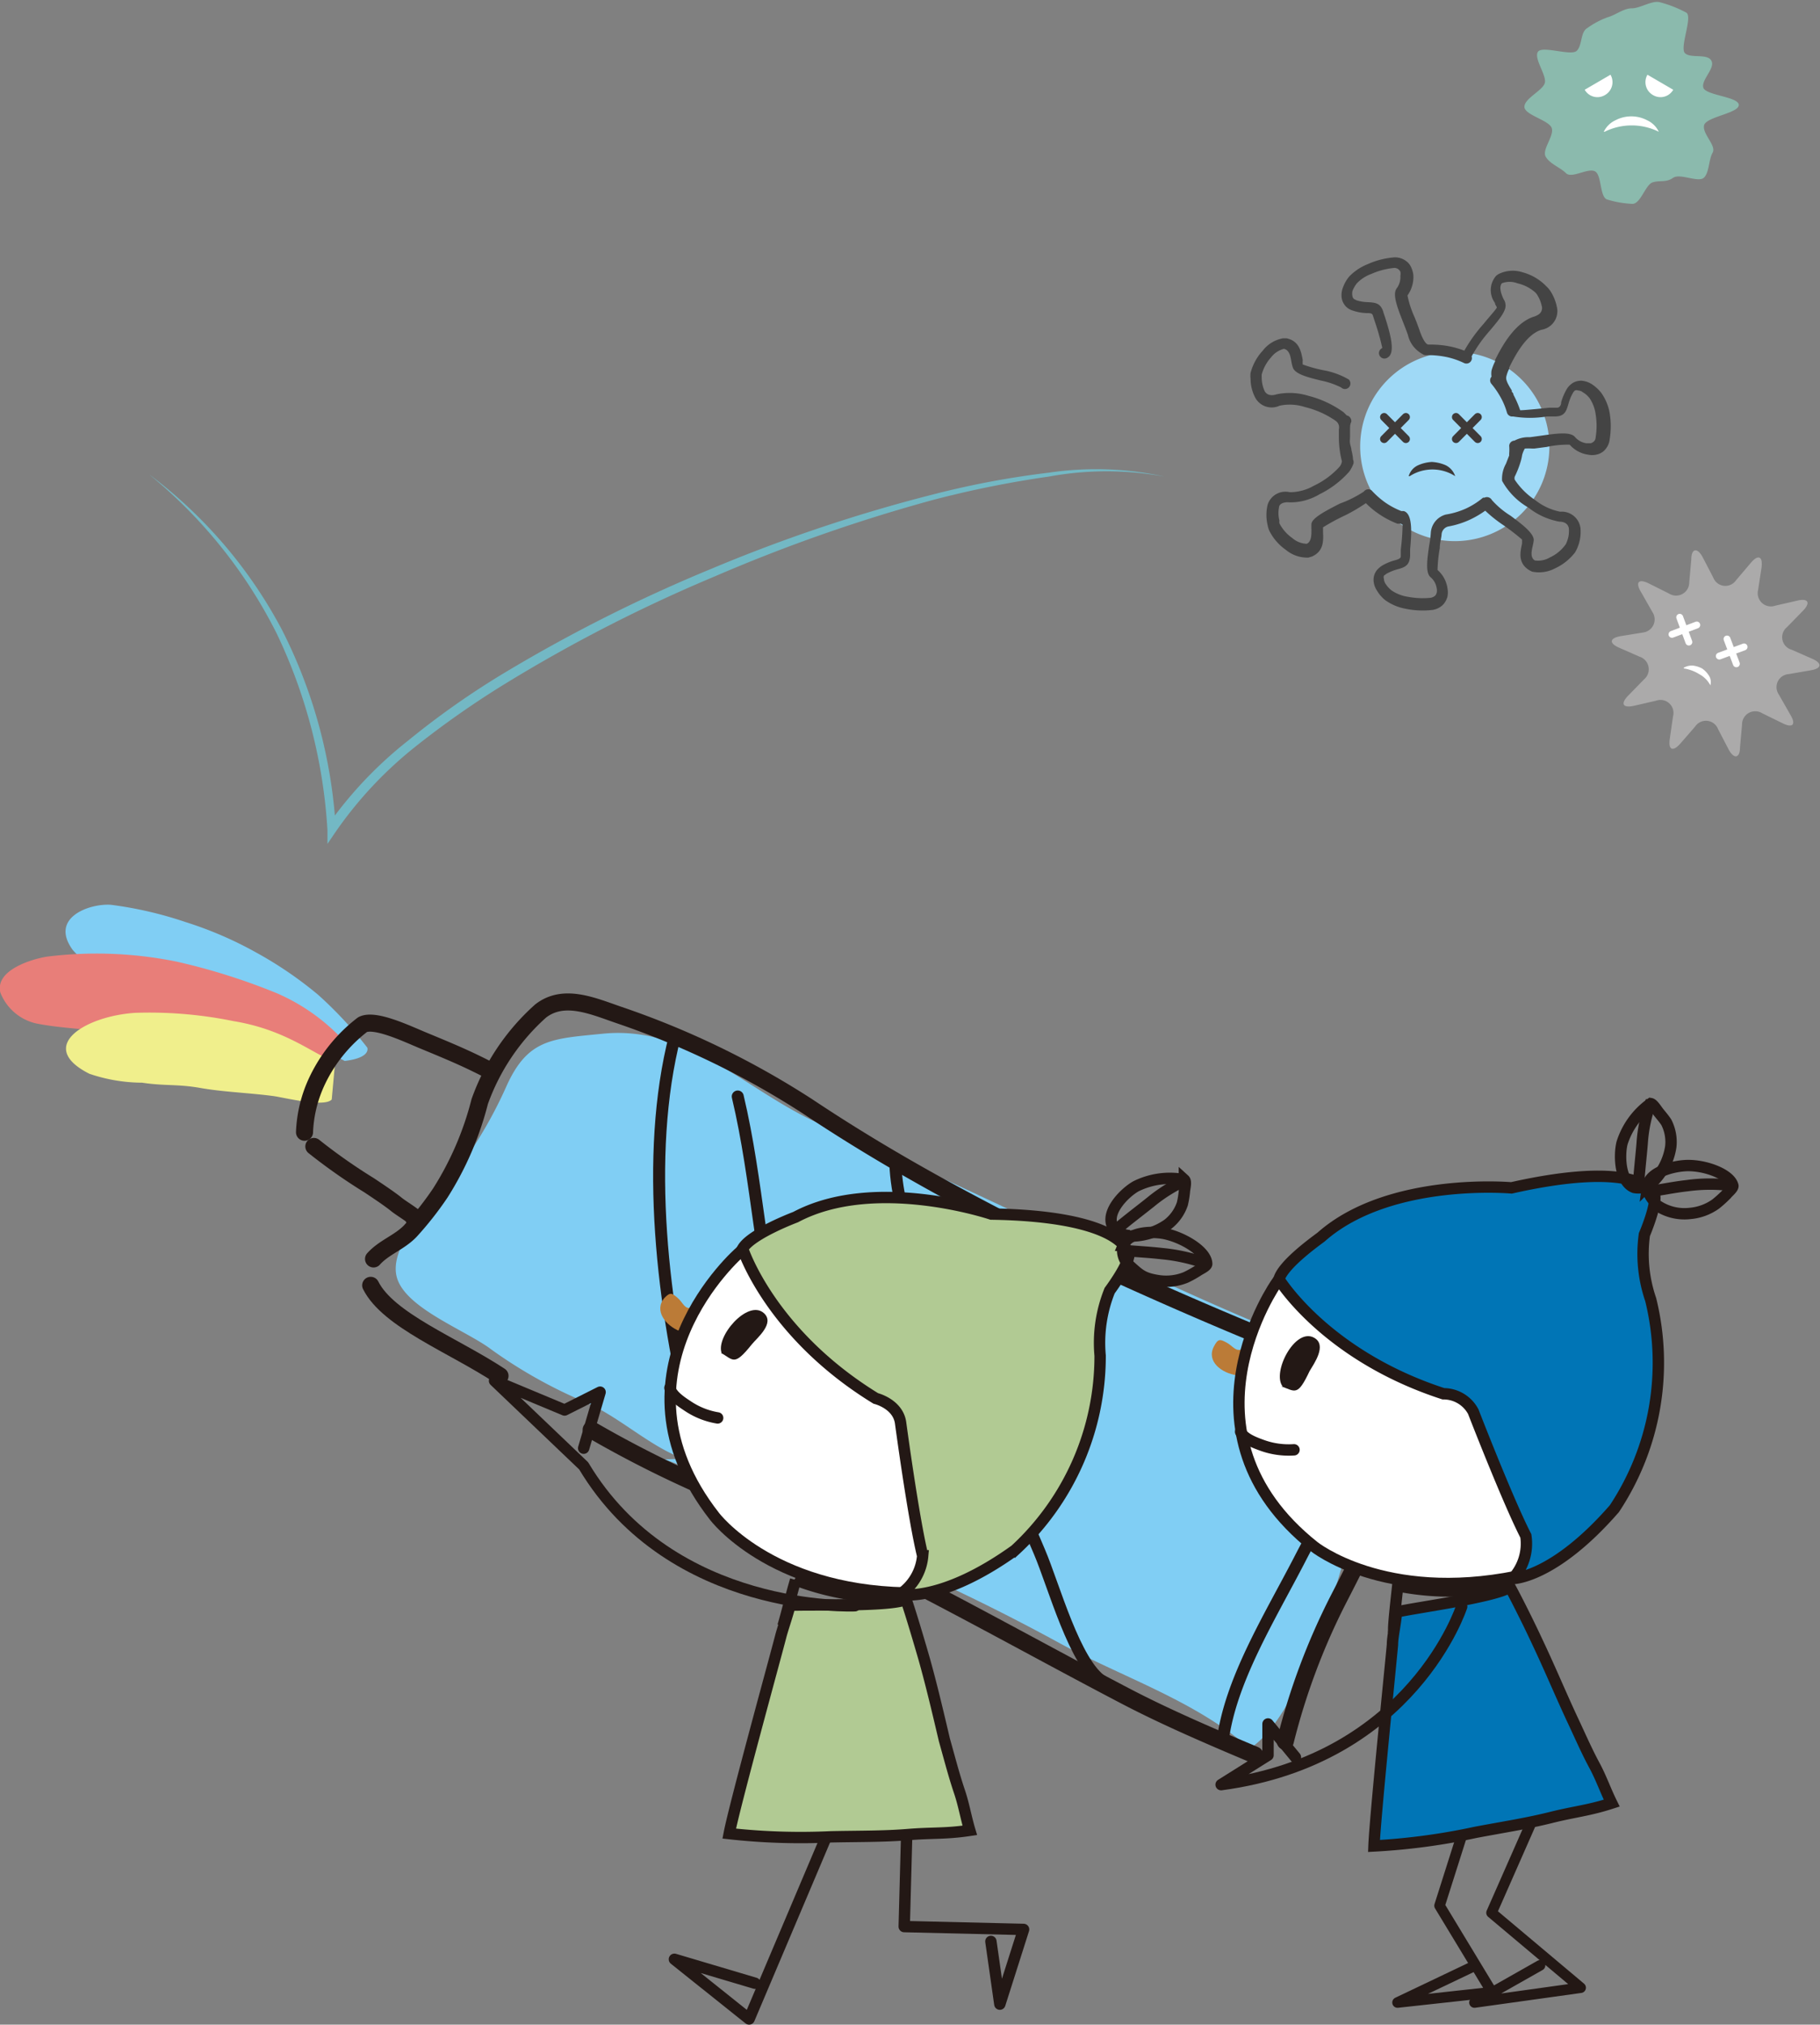 <svg xmlns="http://www.w3.org/2000/svg" viewBox="0 0 89.65 99.71"><rect x="0" y="0" width="89.65" height="99.71" fill="#808080" stroke="none"/><defs><style>.cls-1{fill:#80cef4;}.cls-2{fill:#e87e79;}.cls-3{fill:#f0ef8c;}.cls-10,.cls-13,.cls-16,.cls-19,.cls-4,.cls-5,.cls-8{fill:none;}.cls-10,.cls-12,.cls-13,.cls-4,.cls-5,.cls-7,.cls-8,.cls-9{stroke:#231815;}.cls-13,.cls-16,.cls-19,.cls-4,.cls-5,.cls-8{stroke-linecap:round;stroke-linejoin:round;}.cls-4{stroke-width:0.84px;}.cls-5{stroke-width:0.59px;}.cls-6{fill:#bb7b37;}.cls-20,.cls-22,.cls-7{fill:#fff;}.cls-10,.cls-12,.cls-7,.cls-8,.cls-9{stroke-width:0.56px;}.cls-9{fill:#b1ca93;}.cls-11{fill:#231815;}.cls-12{fill:#0075b6;}.cls-13{stroke-width:0.52px;}.cls-14{fill:#9fd9f6;}.cls-14,.cls-15,.cls-18,.cls-21,.cls-22{fill-rule:evenodd;}.cls-15{fill:#444;}.cls-16{stroke:#3e3a39;stroke-width:0.4px;}.cls-17{fill:#3e3a39;}.cls-18{fill:#abaaaa;}.cls-19{stroke:#fff;stroke-width:0.34px;}.cls-21{fill:#8bbaad;}.cls-23{fill:#73b8c4;}</style></defs><g id="レイヤー_2" data-name="レイヤー 2"><g id="レイヤー_6" data-name="レイヤー 6"><path class="cls-1" d="M6.61,48.61c-.16-.44-1.31-.68-1.76-.94a3.12,3.12,0,0,1-1.27-.89c-1.17-1.61.87-2.3,1.89-2.22a18.94,18.94,0,0,1,3.67.85,18.46,18.46,0,0,1,3.48,1.5A19,19,0,0,1,15.68,49a20,20,0,0,1,2.41,2.59s.22.5-1.11.66l-1.33-.71"/><path class="cls-2" d="M17,51.33a9.74,9.74,0,0,0-3.35-2.41,31.16,31.16,0,0,0-4.94-1.56,19.82,19.82,0,0,0-6.38-.25c-.73.11-2.6.66-2.31,1.78A2.49,2.49,0,0,0,1.77,50.4c1.37.28,3.2.3,4.6.57a37.4,37.4,0,0,1,7.7,2.12h0"/><path class="cls-3" d="M16.51,52.29c-1-.31-2.36-1.57-5-2a20.66,20.66,0,0,0-4.85-.41c-2.47.16-4.91,1.66-2.26,3A8.14,8.14,0,0,0,7,53.32c1.12.17,1.74.06,2.87.26s2.41.24,3.61.4c.51.07,2.48.57,2.86.17"/><path class="cls-1" d="M33.68,71.84c-1.61-.57-3.1-2-4.74-2.74a23.7,23.7,0,0,1-4.71-2.62c-1.22-.94-4.16-2-4.66-3.5s1.54-3.57,2.45-4.71a21.36,21.36,0,0,0,2.91-4.74c1.06-2.38,2.25-2.37,4.74-2.62,4.38-.45,7.23,3,11,4.56,7.21,3.05,15.12,7.16,22,10a16.23,16.23,0,0,1,7,6.1c-2.3-.05-3.57,5.82-4.11,7.36-.67,1.91-2.14,6-4,7.18-2.7-2.38-6.35-3.53-9.46-5.24a102.87,102.87,0,0,0-12-5.57c-2.48-1-4.92-2.58-7.37-3.43"/><path class="cls-4" d="M24.63,67.76c-2.31-1.52-5.51-2.74-6.37-4.46"/><path class="cls-4" d="M61.81,86.43c-2.09-.88-4.29-1.82-6.29-2.86-6.44-3.36-13.07-7.24-19.8-9.9a55.32,55.32,0,0,1-6.6-3.26"/><path class="cls-4" d="M18.4,62c.51-.57,1.27-.81,1.81-1.37a16.12,16.12,0,0,0,1.48-1.88,15.53,15.53,0,0,0,1.94-4.5,10.88,10.88,0,0,1,3-4.46c1.13-.88,2.54-.26,3.84.19A41.93,41.93,0,0,1,39.8,54.5c3,2,6,3.71,9.25,5.4a219.52,219.52,0,0,0,20.6,8.86,4.19,4.19,0,0,1,1.53.78"/><path class="cls-4" d="M70.44,71c-.54,1.34-1.66,2.38-2.37,3.64s-1.43,2.75-2.14,4.12a32.8,32.8,0,0,0-2.62,7"/><path class="cls-5" d="M69.5,68.8a38.29,38.29,0,0,0-5.48,8c-1.5,2.9-3.44,6-3.8,9"/><path class="cls-4" d="M20.38,60c.22,0-.58-.46-.86-.69s-.86-.62-1.34-.94a27.78,27.78,0,0,1-2.72-1.91"/><path class="cls-4" d="M15,55.76a6.49,6.49,0,0,1,.64-2.57,7.58,7.58,0,0,1,2.22-2.73c.58-.3,2.08.4,2.91.75,1.33.55,2.18.9,3.28,1.47"/><path class="cls-5" d="M33.25,51c-1.52,5.91-.62,13.47.93,19.51.23.9.33,1.79.53,2.68.09.39.19.76.31,1.14"/><path class="cls-5" d="M36.34,54c1,4.21,1.12,8.52,2.29,12.68.31,1.08,4.5,11.1,4.79,10.89l-.1-.08"/><path class="cls-5" d="M44.1,57.05c0,2.93,1.71,6.34,2.68,9.09,1.25,3.52,3,6.9,4.42,10.28.72,1.69,1.74,5.51,3.12,6.4"/><path class="cls-6" d="M34.07,64.41c-.37.07-.41-.25-.69-.49s-.36-.3-.65,0c-.53.62.05,1.36.76,1.64"/><path class="cls-7" d="M44.6,78.45c-6.69-.14-9.41-3.78-9.41-3.78-5.55-7.11,1.25-13,1.25-13s6.16-.91,10.45,8.17c0,0,.2,7.78-2.23,8.75"/><polyline class="cls-8" points="41.01 89.73 36.9 99.43 33.22 96.49 37.19 97.67"/><polyline class="cls-8" points="44.69 89.29 44.54 94.88 50.42 95.02 49.25 98.7 48.81 95.61"/><path class="cls-9" d="M36.58,61.49s1.34,4.18,6.56,7.38c0,0,1.08.26,1.22,1.19,0,0,.63,4.69,1.09,6.56a2.55,2.55,0,0,1-1.12,1.9s2,.45,5.67-2.18a13,13,0,0,0,4.19-9.58,6.89,6.89,0,0,1,.47-3.2s1.35-1.81.83-2c0,0-.41-1.67-6.66-1.77,0,0-5.73-1.93-9.64.15C39.19,59.94,37,60.76,36.58,61.49Z"/><path class="cls-10" d="M55.48,62.19c.63.55.74.75,1.58.88a2.56,2.56,0,0,0,1.35-.16,5.07,5.07,0,0,0,.61-.34c.1-.07.4-.2.42-.32v0c0-.57-1-1.22-1.91-1.46-.59-.17-1.91-.18-2.2.54a1,1,0,0,0,.26.95"/><path class="cls-10" d="M59.42,62.23a8.73,8.73,0,0,0-2.17-.49c-.7-.08-1.25-.1-1.89-.16"/><path class="cls-10" d="M55.53,60.87a3.17,3.17,0,0,0,2-.58,2.15,2.15,0,0,0,.71-1,4.42,4.42,0,0,0,.1-.6c0-.12.11-.49,0-.59v0a3.76,3.76,0,0,0-2.38.32c-.54.3-1.48,1.23-1.17,1.94a1.05,1.05,0,0,0,.86.49"/><path class="cls-10" d="M58.52,58.07a7.74,7.74,0,0,0-1.83,1.12c-.55.44-1.1.85-1.68,1.34"/><path class="cls-10" d="M44.52,78.66c0,.17.11.35.17.53-.81.37-2.61,1.09-2.93,1.2-.31-.14-2.4-.07-3.13-.52.09-.31.38-1.45.56-2.06A13.24,13.24,0,0,0,44.52,78.66Z"/><path class="cls-11" d="M35.56,66.67c-.36-.81,1.28-2.71,2.07-2,.55.5-.34,1.22-.6,1.54-.88,1.1-.9.76-1.54.4"/><path class="cls-8" d="M33,68.35c.06.36.58.7.87.89a3.72,3.72,0,0,0,1.48.59"/><path class="cls-9" d="M38.45,80.62c.1-.4.32-1,.46-1.56.84-.06,4.91.08,5.72-.29.27.8.65,2.09.89,2.92.36,1.28.68,2.64,1,4,.24.85.46,1.71.74,2.54.22.65.31,1.24.51,1.91-1.18.18-1.84.11-3.06.21s-2.5.08-3.79.11a31.81,31.81,0,0,1-5-.16C36.18,88.93,38.2,81.59,38.45,80.62Z"/><path class="cls-8" d="M42.11,79.08s-9,.41-13.36-6.89L24.36,68l3.45,1.44,1.75-.88-.81,2.76"/><path class="cls-6" d="M61.2,66.44c-.34.15-.46-.15-.78-.32s-.42-.21-.63.2c-.37.72.37,1.3,1.13,1.41"/><path class="cls-7" d="M74.72,77.63c-6.55,1.32-10-1.47-10-1.47-7.06-5.62-1.83-13-1.83-13s7,0,11.25,5C74.11,68.2,79.88,76.58,74.72,77.63Z"/><path class="cls-12" d="M63,63s2.28,3.75,8.1,5.64a1.66,1.66,0,0,1,1.47.88s1.71,4.41,2.59,6.12a2.54,2.54,0,0,1-.64,2.1s2,0,5-3.44A13,13,0,0,0,81.31,64,6.92,6.92,0,0,1,81,60.8s.89-2.08.33-2.14c0,0-.78-1.53-6.88-.16,0,0-6-.54-9.35,2.4C65.13,60.9,63.22,62.2,63,63Z"/><path class="cls-10" d="M81.5,59.27a2.39,2.39,0,0,0,1.74.49,2.55,2.55,0,0,0,1.28-.47,6,6,0,0,0,.52-.47c.07-.1.33-.3.32-.42v0c-.13-.55-1.28-1-2.2-1-.62,0-1.9.28-2,1a1.05,1.05,0,0,0,.48.87"/><path class="cls-10" d="M85.34,58.39a8.24,8.24,0,0,0-2.22,0c-.7.08-1.25.2-1.88.29"/><path class="cls-10" d="M81.3,58.31a3.05,3.05,0,0,0,1-1.84,2.12,2.12,0,0,0-.22-1.2c-.11-.17-.25-.33-.37-.48s-.28-.42-.4-.44h0a3.79,3.79,0,0,0-1.41,1.94c-.15.6-.12,1.92.6,2.19a1.05,1.05,0,0,0,.95-.29"/><path class="cls-10" d="M81.34,54.22a7.23,7.23,0,0,0-.45,2.1c-.06.7-.14,1.38-.19,2.13"/><path class="cls-10" d="M74.25,78.05c.08.17.17.33.26.5-.74.5-2.4,1.51-2.69,1.67-.34-.08-2.38.32-3.17,0,0-.32.13-1.48.2-2.12A13.21,13.21,0,0,0,74.25,78.05Z"/><path class="cls-11" d="M63.18,68.28c-.54-.7.62-2.92,1.55-2.4.65.36,0,1.27-.22,1.64-.6,1.27-.7,1-1.41.75"/><path class="cls-8" d="M61.11,70.51c.14.34.73.55,1.06.67a3.86,3.86,0,0,0,1.57.22"/><path class="cls-12" d="M68.59,81c0-.4.15-1,.2-1.61.82-.2,4.85-.73,5.59-1.23.4.74,1,1.95,1.36,2.73.57,1.2,1.11,2.49,1.68,3.72.38.8.73,1.62,1.15,2.39.32.61.51,1.17.82,1.8-1.14.37-1.8.41-3,.71s-2.45.49-3.71.73a31.64,31.64,0,0,1-5,.67C67.73,89.57,68.5,82,68.59,81Z"/><polyline class="cls-13" points="75.36 89.91 73.47 94.2 77.86 97.89 72.63 98.62 75.86 96.79"/><polyline class="cls-13" points="71.97 90.51 70.91 93.85 73.49 98.11 68.84 98.62 72.47 96.89"/><path class="cls-8" d="M72,79.12s-2.41,7.51-11.85,8.77l2.31-1.45V84.9l1.35,1.64"/><path class="cls-14" d="M71.65,26.65A4.66,4.66,0,1,0,67,22,4.66,4.66,0,0,0,71.65,26.65Z"/><path class="cls-15" d="M67.56,24.15l0,0a.27.27,0,0,0-.38.06A5.56,5.56,0,0,1,66,24.8c-.68.35-1.37.7-1.4,1a2.79,2.79,0,0,0,0,.29c0,.26,0,.58-.23.69h0a1.12,1.12,0,0,1-.71-.28,2,2,0,0,1-.64-.73.74.74,0,0,1,0-.14A1.42,1.42,0,0,1,63,25c0-.17.2-.29.52-.26A2.79,2.79,0,0,0,65,24.34a4.74,4.74,0,0,0,1.45-1.1,1.48,1.48,0,0,0,.2-.36.28.28,0,0,0,0-.24v0a2.43,2.43,0,0,0-.08-.47c0-.1-.05-.21-.07-.33s0-.22,0-.34,0-.2,0-.3h0v-.06h0c0-.12,0-.24.06-.36a.28.28,0,0,0-.22-.32h0l-.16-.16a5.14,5.14,0,0,0-1.74-.81,3.1,3.1,0,0,0-1.56-.07c-.31.1-.48,0-.57-.13a1.55,1.55,0,0,1-.16-.69h0a1,1,0,0,1,0-.16,2.07,2.07,0,0,1,.46-.84,1.17,1.17,0,0,1,.63-.42h0c.27.05.33.37.37.62a2.06,2.06,0,0,0,.07.29c.1.33.73.49,1.38.65a4,4,0,0,1,1,.34.27.27,0,0,0,.38,0,.28.28,0,0,0,0-.39,3.79,3.79,0,0,0-1.27-.46,7,7,0,0,1-1-.28,1.19,1.19,0,0,1,0-.22c-.08-.42-.17-.94-.8-1.07h-.17a1.62,1.62,0,0,0-1,.61,2.55,2.55,0,0,0-.6,1.1,1.32,1.32,0,0,0,0,.28h0a2,2,0,0,0,.24.95.92.92,0,0,0,1.19.38,2.41,2.41,0,0,1,1.26.07,4.5,4.5,0,0,1,1.51.68.39.39,0,0,1,.15.41c0,.11,0,.25,0,.43h0a4.74,4.74,0,0,0,.05.65,3.86,3.86,0,0,0,.1.49.52.52,0,0,1-.12.28,4,4,0,0,1-1.26.93,2.37,2.37,0,0,1-1.19.32.92.92,0,0,0-1.09.62,2.19,2.19,0,0,0,0,1,1.38,1.38,0,0,0,.08.27,2.53,2.53,0,0,0,.82.95,1.64,1.64,0,0,0,1.11.38l.17-.05c.59-.26.57-.78.55-1.21v-.23a10.21,10.21,0,0,1,1.11-.6,8.56,8.56,0,0,0,1-.59,4.23,4.23,0,0,0,.61.51,4.45,4.45,0,0,0,.94.5H69l.09.05A11.58,11.58,0,0,1,69,27.07c0,.14,0,.26,0,.34s-.12.14-.28.18a2.55,2.55,0,0,0-.63.26,1.16,1.16,0,0,0-.26.22.77.77,0,0,0-.17.53,1,1,0,0,0,.17.49,1.68,1.68,0,0,0,.41.47,2.47,2.47,0,0,0,1,.42,4.1,4.1,0,0,0,1.3.06.92.92,0,0,0,.57-.29,1,1,0,0,0,.19-.37,1.12,1.12,0,0,0,0-.41,1.48,1.48,0,0,0-.49-.9A7.27,7.27,0,0,1,70.92,27c0-.25.08-.5.09-.68a.43.43,0,0,1,.32-.39,4.38,4.38,0,0,0,1.08-.34h0a4.74,4.74,0,0,0,.75-.44,6.58,6.58,0,0,0,.89.71,11,11,0,0,1,.92.71h0a1.31,1.31,0,0,1,0,.22c-.09.42-.2.93.34,1.28l.15.08A1.68,1.68,0,0,0,76.58,28a2.65,2.65,0,0,0,1-.79,1.58,1.58,0,0,0,.13-.26v0a2,2,0,0,0,.14-.95.93.93,0,0,0-1-.8,2.87,2.87,0,0,1-1.24-.58,3.56,3.56,0,0,1-1-1,.33.33,0,0,1,0-.14,4.65,4.65,0,0,0,.28-.7h0a2.34,2.34,0,0,0,.09-.38,1.37,1.37,0,0,1,.13-.31,2.47,2.47,0,0,1,.35,0h.12l.61-.08a4.76,4.76,0,0,1,1.13-.11,1.48,1.48,0,0,0,.9.49.94.94,0,0,0,.41,0,.8.8,0,0,0,.37-.18h0a.92.92,0,0,0,.29-.57,4.08,4.08,0,0,0,0-1.3,2.47,2.47,0,0,0-.42-1,2,2,0,0,0-.46-.42,1.11,1.11,0,0,0-.49-.17.77.77,0,0,0-.53.17.9.9,0,0,0-.22.25,2.86,2.86,0,0,0-.27.64c0,.15-.08.26-.19.27l-.41,0c-.56.06-1.41.14-1.42.12h0a5.13,5.13,0,0,0-.33-.76s0-.09-.08-.14l0-.07c-.07-.11-.13-.21-.17-.29a1,1,0,0,1-.09-.21h0a.36.36,0,0,1,0-.23,1.65,1.65,0,0,1,.13-.34v0l0-.06c.24-.48.8-1.62,1.59-1.86a.93.93,0,0,0,.78-1,2.24,2.24,0,0,0-.35-.92,1.18,1.18,0,0,0-.18-.21A2.54,2.54,0,0,0,75,13.41a1.57,1.57,0,0,0-1.17.08.71.71,0,0,0-.14.1,1.07,1.07,0,0,0-.05,1.33c0,.08.07.16.09.21s-.31.4-.66.83a7.54,7.54,0,0,0-.94,1.31,4.44,4.44,0,0,0-.62-.19,4.69,4.69,0,0,0-1-.11h-.15c-.09,0-.24-.16-.41-.63q-.14-.4-.27-.72a4.77,4.77,0,0,1-.35-1.07,1.56,1.56,0,0,0,.29-1,1.25,1.25,0,0,0-.11-.39h0a.76.76,0,0,0-.27-.32.89.89,0,0,0-.62-.16,3.93,3.93,0,0,0-1.25.33,2.57,2.57,0,0,0-.93.63v0a1.91,1.91,0,0,0-.29.52,1.05,1.05,0,0,0-.06.52.77.77,0,0,0,.28.48l0,0a.82.82,0,0,0,.28.14,2.38,2.38,0,0,0,.67.12c.17,0,.28,0,.31.13h0l.1.31a11.79,11.79,0,0,1,.36,1.28.27.27,0,1,0,.26.47c.42-.23.1-1.26-.1-1.91l-.1-.3h0c-.13-.48-.4-.5-.79-.52a2,2,0,0,1-.54-.09l-.12-.06h0a.23.23,0,0,1-.08-.14.6.6,0,0,1,0-.26,1.53,1.53,0,0,1,.21-.37h0a1.87,1.87,0,0,1,.72-.47,3.62,3.62,0,0,1,1.08-.29.32.32,0,0,1,.25.06.4.4,0,0,1,.1.12h0a.46.46,0,0,1,0,.2.93.93,0,0,1-.18.62c-.21.28,0,.86.28,1.58.09.23.19.48.27.71a1.43,1.43,0,0,0,.71.94.28.28,0,0,0,.18.06h.2a4.71,4.71,0,0,1,.85.1,3.88,3.88,0,0,1,.83.29.27.27,0,0,0,.37-.33,6.8,6.8,0,0,1,.9-1.27c.45-.54.85-1,.76-1.33,0-.09-.07-.18-.11-.27s-.24-.53-.06-.73l0,0a1.06,1.06,0,0,1,.76,0,2,2,0,0,1,.86.43.52.52,0,0,1,.1.11,1.72,1.72,0,0,1,.26.66c0,.18-.08.34-.39.44-1,.31-1.65,1.59-1.92,2.13l0,.07v0a2.42,2.42,0,0,0-.18.46,1,1,0,0,0,0,.3.27.27,0,0,0,0,.36,4.27,4.27,0,0,1,.45.66,3.49,3.49,0,0,1,.31.75.27.27,0,0,0,.3.19,5.17,5.17,0,0,0,1.67,0l.39,0c.5,0,.57-.28.68-.66a2.24,2.24,0,0,1,.21-.5.4.4,0,0,1,.1-.12.2.2,0,0,1,.15,0,.4.4,0,0,1,.24.09,1.13,1.13,0,0,1,.33.29,1.86,1.86,0,0,1,.3.8,3.56,3.56,0,0,1,0,1.12.3.3,0,0,1-.11.23h0a.37.37,0,0,1-.14.07h-.21a.91.91,0,0,1-.56-.31c-.23-.27-.92-.17-1.62-.07l-.59.08h-.11a1.46,1.46,0,0,0-.66.17.27.27,0,0,0-.26.25,2.2,2.2,0,0,1,0,.37.89.89,0,0,0,0,.11l-.16.41a1.51,1.51,0,0,0-.19.84A3.44,3.44,0,0,0,75.29,25a3.43,3.43,0,0,0,1.52.69c.32,0,.45.17.47.34a1.44,1.44,0,0,1-.11.68v0a.42.42,0,0,1-.07.13,1.94,1.94,0,0,1-.75.61,1.14,1.14,0,0,1-.75.15l0,0c-.23-.15-.16-.46-.1-.72a2.33,2.33,0,0,0,.05-.28h0c0-.34-.56-.77-1.14-1.2a4.2,4.2,0,0,1-.92-.77.28.28,0,0,0-.37-.12l-.07,0a3.78,3.78,0,0,1-.83.53h0a3.89,3.89,0,0,1-1,.3h0a1,1,0,0,0-.74.88,4.89,4.89,0,0,1-.08.63c-.09.63-.2,1.34.06,1.57a.88.88,0,0,1,.31.56.5.5,0,0,1,0,.21.37.37,0,0,1-.07.14.45.45,0,0,1-.23.11,3.88,3.88,0,0,1-1.12-.05,1.93,1.93,0,0,1-.8-.31,1.32,1.32,0,0,1-.3-.33.46.46,0,0,1-.08-.24.23.23,0,0,1,0-.16l.12-.09a2.45,2.45,0,0,1,.5-.21c.38-.1.64-.18.67-.67,0-.1,0-.2,0-.32.06-.68.16-1.75-.31-1.89h-.06l-.06,0a3.82,3.82,0,0,1-.82-.44A4.37,4.37,0,0,1,67.56,24.15Z"/><line class="cls-16" x1="68.18" y1="20.54" x2="69.25" y2="21.62"/><line class="cls-16" x1="68.18" y1="21.62" x2="69.25" y2="20.54"/><line class="cls-16" x1="71.72" y1="20.54" x2="72.79" y2="21.62"/><line class="cls-16" x1="71.72" y1="21.62" x2="72.79" y2="20.54"/><path class="cls-17" d="M69.39,23.45a.84.84,0,0,1,.47-.54,1.93,1.93,0,0,1,.67-.16,2,2,0,0,1,.68.16.93.93,0,0,1,.47.54h0s0,0,0,0h0a2.07,2.07,0,0,0-2.24,0s0,0,0,0h0Z"/><path class="cls-18" d="M86.25,27.71c.36-.42.59-.31.52.24l-.17,1.11a.65.65,0,0,0,.84.77l1.09-.25c.54-.13.67.1.28.5l-.78.8A.64.64,0,0,0,88.26,32l1,.44c.51.22.48.48-.06.57l-1.1.19a.64.64,0,0,0-.48,1l.57,1c.29.48.12.67-.38.42l-1-.49a.65.65,0,0,0-1,.56l-.1,1.11c0,.55-.3.6-.56.11l-.52-1a.64.64,0,0,0-1.13-.13l-.73.84c-.37.42-.6.31-.52-.23l.16-1.11a.64.64,0,0,0-.84-.77l-1.09.25c-.54.12-.67-.1-.28-.5l.78-.8a.65.65,0,0,0-.22-1.12l-1-.44c-.51-.22-.48-.47.06-.57l1.11-.18a.65.65,0,0,0,.47-1l-.57-1c-.29-.48-.11-.66.38-.42l1,.5a.65.65,0,0,0,1-.56l.1-1.12c0-.55.3-.6.56-.11l.52,1a.64.64,0,0,0,1.13.13Z"/><line class="cls-19" x1="82.74" y1="30.4" x2="83.19" y2="31.62"/><line class="cls-19" x1="82.36" y1="31.24" x2="83.58" y2="30.78"/><line class="cls-19" x1="85.07" y1="31.47" x2="85.53" y2="32.69"/><line class="cls-19" x1="84.69" y1="32.31" x2="85.91" y2="31.86"/><path class="cls-20" d="M82.93,32.89a.8.8,0,0,1,.47-.11,1.33,1.33,0,0,1,.44.14,1.19,1.19,0,0,1,.33.34.59.59,0,0,1,.08.49h0s0,0,0,0,0,0,0,0a1.33,1.33,0,0,0-.55-.55,2,2,0,0,0-.75-.28s0,0,0,0h0Z"/><path class="cls-21" d="M85.65,5.17c0,.41-1.61.58-1.71,1s.62,1,.42,1.35-.16,1-.44,1.24-1.17-.24-1.51,0-.64.11-1,.22-.59,1.06-1,1.06a5,5,0,0,1-1.23-.21c-.39-.1-.27-1.2-.61-1.39s-1.15.37-1.43.09-.8-.46-1-.81.41-1,.3-1.4-1.35-.65-1.35-1.06.88-.79,1-1.16-.54-1.2-.34-1.54,1.64.22,1.92-.06.17-.92.52-1.12a4.15,4.15,0,0,1,1-.53c.38-.1.78-.44,1.19-.44s1-.4,1.38-.3a5.86,5.86,0,0,1,1.3.51c.34.19-.34,1.73-.06,2s1.1,0,1.3.37-.5.93-.4,1.32S85.65,4.76,85.65,5.17Z"/><path class="cls-20" d="M79,6.49a1.19,1.19,0,0,1,.58-.57,1.68,1.68,0,0,1,1.55,0,1.19,1.19,0,0,1,.58.57v0a0,0,0,0,1,0,0h0a3,3,0,0,0-2.67,0h0v0Z"/><path class="cls-22" d="M79.33,3.68a.73.73,0,0,1-.27,1,.72.72,0,0,1-1-.26"/><path class="cls-22" d="M81.15,3.68a.73.73,0,0,0,.27,1,.72.72,0,0,0,1-.26"/><path class="cls-23" d="M7.33,23.35A23,23,0,0,1,13.88,31a24.77,24.77,0,0,1,2.66,9.79l-.42-.11a19.85,19.85,0,0,1,4-4.22,40.5,40.5,0,0,1,4.72-3.32A76,76,0,0,1,35.07,28,77.48,77.48,0,0,1,46,24.34a43.57,43.57,0,0,1,5.65-1.06,15.88,15.88,0,0,1,5.71.19,15.77,15.77,0,0,0-5.69,0A51.12,51.12,0,0,0,46,24.61a80.8,80.8,0,0,0-10.8,3.78,75.6,75.6,0,0,0-10.18,5.2,44.87,44.87,0,0,0-4.67,3.27A19.57,19.57,0,0,0,16.51,41l-.38.56,0-.67a26,26,0,0,0-2.49-9.67A24,24,0,0,0,7.33,23.35Z"/></g></g></svg>